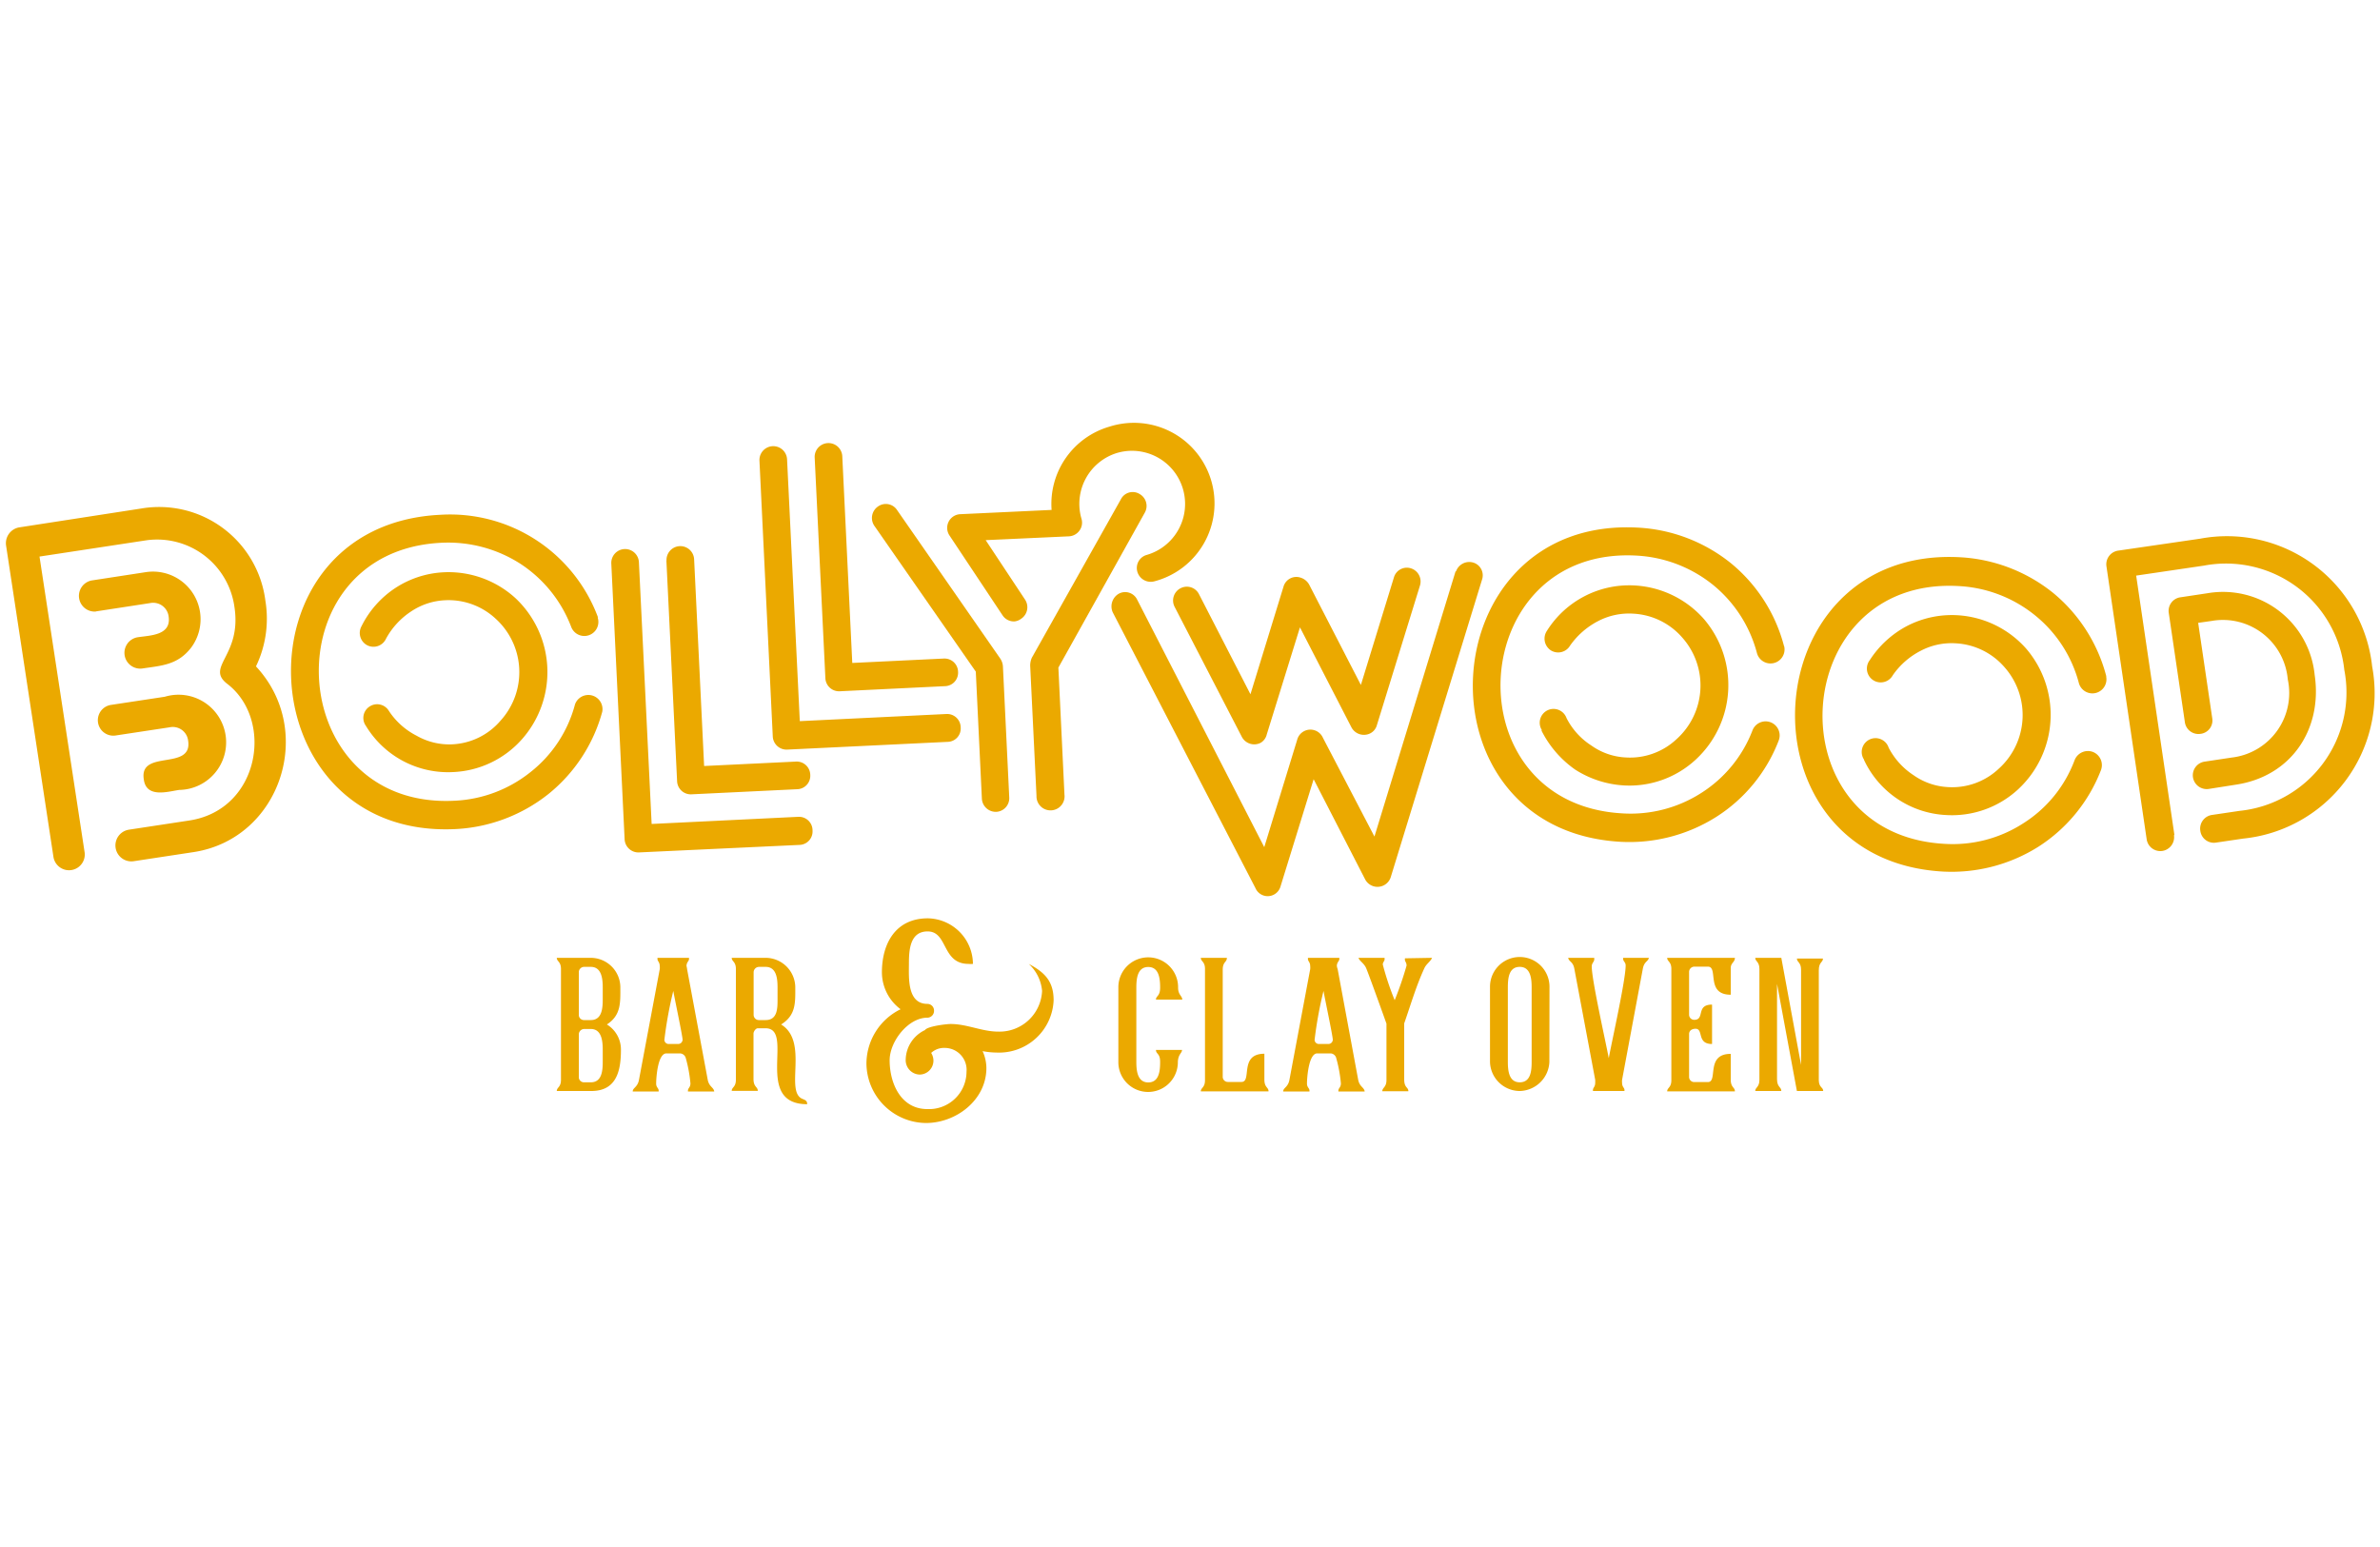 <svg id="Layer_1" data-name="Layer 1" xmlns="http://www.w3.org/2000/svg" width="200" height="130" viewBox="0 0 200 130"><defs><style>.cls-1{fill:#eba900;}</style></defs><path class="cls-1" d="M122.32,48h0L115.5,70.3,111.17,62a1.15,1.15,0,0,0-2.17.19l-2.76,9L95.56,50.39a1.12,1.12,0,0,0-1.54-.5,1.23,1.23,0,0,0-.52,1.55l12,23.19a1.12,1.12,0,0,0,2.11-.15l2.78-9,4.33,8.42a1.17,1.17,0,0,0,2.15-.19l7.67-25a1.12,1.12,0,0,0-.72-1.43,1.18,1.18,0,0,0-1.47.75M98.71,51h0l5.64,10.91a1.18,1.18,0,0,0,1.57.52,1.1,1.1,0,0,0,.53-.71l2.79-9,4.32,8.39a1.19,1.19,0,0,0,1.58.52,1.1,1.1,0,0,0,.57-.71l3.62-11.73a1.16,1.16,0,0,0-.76-1.43,1.13,1.13,0,0,0-1.43.75l-2.78,9.05L110,49.1a1.25,1.25,0,0,0-.71-.56,1.12,1.12,0,0,0-1.43.75l-2.78,9.05-4.33-8.42a1.14,1.14,0,0,0-1.54-.49A1.16,1.16,0,0,0,98.71,51Z"/><path class="cls-1" d="M182.72,70.14h0l-3.21-21.77,5.7-.84A10,10,0,0,1,197,56.29a10,10,0,0,1-8.8,11.85l-2.3.34a1.16,1.16,0,0,0-1,1.33,1.15,1.15,0,0,0,1.3,1l2.3-.34A12.28,12.28,0,0,0,199.34,56a12.27,12.27,0,0,0-14.47-10.73l-6.86,1a1.16,1.16,0,0,0-1,1.3l3.38,22.94a1.16,1.16,0,0,0,1.3,1,1.17,1.17,0,0,0,1-1.31m5.19-4.26h0c4.69-.7,7.3-4.69,6.63-9.22a7.74,7.74,0,0,0-9-6.87l-2.26.34a1.15,1.15,0,0,0-1,1.32l1.35,9.16a1.15,1.15,0,0,0,1.3,1,1.13,1.13,0,0,0,1-1.33l-1.18-8,1.13-.16a5.47,5.47,0,0,1,6.4,4.91,5.46,5.46,0,0,1-4.71,6.57l-2.26.34a1.16,1.16,0,0,0-1,1.3,1.17,1.17,0,0,0,1.31,1Z"/><path class="cls-1" d="M129.54,61.4h0a8.82,8.82,0,0,0,2.84,3.28A8.51,8.51,0,0,0,136.43,66a8.19,8.19,0,0,0,6.06-2.16A8.53,8.53,0,0,0,143.17,52a8.37,8.37,0,0,0-5.78-2.8A8.17,8.17,0,0,0,130,53a1.18,1.18,0,0,0,.32,1.65,1.16,1.16,0,0,0,1.62-.4,6.58,6.58,0,0,1,2.34-2.05,5.62,5.62,0,0,1,3-.63,5.85,5.85,0,0,1,4.08,2,6.06,6.06,0,0,1-.48,8.55,5.71,5.71,0,0,1-4.29,1.53,5.44,5.44,0,0,1-2.86-1,5.91,5.91,0,0,1-2.09-2.31,1.16,1.16,0,1,0-2.08,1m20.37-7h0a13.38,13.38,0,0,0-4.46-7,13.6,13.6,0,0,0-7.79-3c-17.54-1-19,25.4-1.5,26.4a13.66,13.66,0,0,0,8.07-2.11,13.21,13.21,0,0,0,5.22-6.4,1.18,1.18,0,1,0-2.2-.86,10.82,10.82,0,0,1-4.33,5.28,11,11,0,0,1-6.62,1.7c-14.43-.82-13.2-22.48,1.23-21.66a11.19,11.19,0,0,1,6.39,2.45,11,11,0,0,1,3.7,5.73,1.18,1.18,0,0,0,2.29-.57Z"/><path class="cls-1" d="M7.11,71.62h0L3.32,46.77l9-1.37A6.56,6.56,0,0,1,19.7,51c.63,4.09-2.42,5-.65,6.43,4,3,2.81,10.62-3.15,11.52l-5.06.77a1.34,1.34,0,0,0,.4,2.65l5.06-.77C23.58,70.46,26.55,61.4,21.51,56a9.25,9.25,0,0,0,.79-5.53,9,9,0,0,0-10.42-7.74L1.6,44.32A1.35,1.35,0,0,0,.51,45.84L4.49,72a1.32,1.32,0,0,0,2.62-.39m.94-20.23h0l4.56-.7a1.31,1.31,0,0,1,1.56,1.12c.24,1.6-1.55,1.59-2.6,1.75A1.32,1.32,0,0,0,12,56.17c1.6-.24,2.95-.29,4.08-1.77a4,4,0,0,0-3.83-6.32l-4.56.7A1.32,1.32,0,0,0,8.05,51.39Zm7,15h0a4,4,0,1,0-1.2-7.83l-4.55.69a1.3,1.3,0,0,0,.39,2.57l4.55-.69a1.3,1.3,0,0,1,1.57,1.12c.39,2.56-4.11.7-3.73,3.23C12.27,67.08,14.06,66.53,15,66.39Z"/><path class="cls-1" d="M30.75,61h0a8.07,8.07,0,0,0,7.33,3.88,8.2,8.2,0,0,0,5.8-2.78,8.52,8.52,0,0,0-.57-11.84,8.34,8.34,0,0,0-6-2.17,8.14,8.14,0,0,0-4.07,1.31,8.24,8.24,0,0,0-2.86,3.22,1.17,1.17,0,0,0,.49,1.61,1.16,1.16,0,0,0,1.57-.56,6.37,6.37,0,0,1,2.11-2.29,5.57,5.57,0,0,1,2.87-.94A5.81,5.81,0,0,1,41.66,52a6.06,6.06,0,0,1,.41,8.55,5.67,5.67,0,0,1-4.1,2A5.53,5.53,0,0,1,35,61.82a6.08,6.08,0,0,1-2.32-2.08,1.15,1.15,0,0,0-1.62-.37A1.14,1.14,0,0,0,30.75,61m19.51-9.1h0A13.26,13.26,0,0,0,37,43.26c-17.56.85-16.28,27.27,1.28,26.41a13.62,13.62,0,0,0,7.8-2.94,13.4,13.4,0,0,0,4.53-6.92,1.19,1.19,0,0,0-2.29-.62,10.72,10.72,0,0,1-3.75,5.7,11,11,0,0,1-6.41,2.4c-14.44.7-15.49-21-1.05-21.68a11.24,11.24,0,0,1,6.61,1.76A11,11,0,0,1,48,52.68a1.18,1.18,0,0,0,2.22-.8Z"/><path class="cls-1" d="M56,47.11h0l.9,18.55a1.15,1.15,0,0,0,1.2,1.09L67,66.32a1.13,1.13,0,0,0,1.09-1.2A1.14,1.14,0,0,0,66.86,64l-7.69.37L58.33,47a1.16,1.16,0,0,0-2.32.11M67.08,68.64h0l-12.32.6-1.07-22a1.16,1.16,0,0,0-2.32.12l1.12,23.19a1.16,1.16,0,0,0,1.24,1.08L67.2,71a1.13,1.13,0,0,0,1.08-1.2A1.14,1.14,0,0,0,67.08,68.64Z"/><path class="cls-1" d="M68.46,38.44h0L69.36,57a1.15,1.15,0,0,0,1.2,1.09l8.86-.43a1.13,1.13,0,0,0,1.09-1.2,1.14,1.14,0,0,0-1.2-1.12l-7.69.37-.84-17.37a1.16,1.16,0,0,0-2.32.11M79.54,60h0l-12.33.6-1.07-22a1.16,1.16,0,0,0-2.32.11l1.12,23.2a1.16,1.16,0,0,0,1.24,1.08l13.47-.65a1.12,1.12,0,0,0,1.08-1.2A1.14,1.14,0,0,0,79.54,60Z"/><path class="cls-1" d="M95.76,41.51a1.11,1.11,0,0,0-1.57.45L86.71,55.27a1.65,1.65,0,0,0-.14.67l.53,10.94a1.18,1.18,0,1,0,2.35-.11L88.94,56.1l7.25-13A1.15,1.15,0,0,0,95.76,41.51Z"/><path class="cls-1" d="M75.39,42.87a1.13,1.13,0,0,0-1.62-.3,1.17,1.17,0,0,0-.3,1.61L82,56.44l.51,10.66a1.17,1.17,0,0,0,1.24,1.12A1.15,1.15,0,0,0,84.81,67l-.53-11a1.33,1.33,0,0,0-.24-.68Z"/><path class="cls-1" d="M85.25,52.22a1.14,1.14,0,0,1-1-.51L79.79,45a1.15,1.15,0,0,1,.9-1.79h0l7.68-.36a6.76,6.76,0,0,1,4.87-7,6.77,6.77,0,1,1,3.77,13,1.17,1.17,0,0,1-1.43-.79,1.14,1.14,0,0,1,.79-1.43,4.46,4.46,0,1,0-2.49-8.57,4.47,4.47,0,0,0-3,5.53,1.13,1.13,0,0,1-.17,1,1.16,1.16,0,0,1-.88.48h0l-7,.32,3.31,5a1.16,1.16,0,0,1-.32,1.6A1.14,1.14,0,0,1,85.25,52.22Z"/><path class="cls-1" d="M156.64,63.86h0a8.05,8.05,0,0,0,6.89,4.63,8.19,8.19,0,0,0,6.06-2.16,8.54,8.54,0,0,0,.67-11.83,8.35,8.35,0,0,0-5.77-2.8,8.19,8.19,0,0,0-4.19.88,8.35,8.35,0,0,0-3.18,2.9,1.16,1.16,0,1,0,1.94,1.26,6.41,6.41,0,0,1,2.34-2.05,5.56,5.56,0,0,1,2.95-.63,5.83,5.83,0,0,1,4.09,2,6.07,6.07,0,0,1-.49,8.55,5.7,5.7,0,0,1-4.29,1.53,5.5,5.5,0,0,1-2.86-1,6.13,6.13,0,0,1-2.09-2.31,1.16,1.16,0,1,0-2.07,1m20.36-7h0a13.45,13.45,0,0,0-4.46-7,13.64,13.64,0,0,0-7.78-3c-17.55-1-19,25.41-1.5,26.41a13.68,13.68,0,0,0,8.07-2.11,13.35,13.35,0,0,0,5.22-6.41,1.19,1.19,0,0,0-.67-1.53,1.2,1.2,0,0,0-1.54.68A10.69,10.69,0,0,1,170,69.2a10.91,10.91,0,0,1-6.62,1.71c-14.43-.82-13.2-22.49,1.23-21.66A11.09,11.09,0,0,1,171,51.7a10.87,10.87,0,0,1,3.7,5.72,1.18,1.18,0,0,0,2.29-.56Z"/><path class="cls-1" d="M51,86.09a2.47,2.47,0,0,1,1.18,2.12c0,1.7-.33,3.47-2.48,3.47H46.79c0-.32.35-.3.35-.94V81.43c0-.64-.35-.62-.35-.94h2.86a2.49,2.49,0,0,1,2.48,2.43C52.13,84.23,52.21,85.3,51,86.09ZM50.65,83c0-.7-.07-1.75-1-1.75h-.58a.45.45,0,0,0-.43.44v3.6a.43.43,0,0,0,.43.43h.58c.94,0,1-1,1-1.74Zm0,5.23c0-.7-.07-1.76-1-1.76h-.58a.46.46,0,0,0-.43.45v3.6a.43.43,0,0,0,.43.43h.58c.94,0,1-1,1-1.74Z"/><path class="cls-1" d="M57.74,81.45l1.73,9.27c.11.61.5.64.55,1H57.81v-.06c0-.24.21-.27.21-.62a11.65,11.65,0,0,0-.39-2.12.53.53,0,0,0-.49-.4H56c-.72,0-.86,2-.86,2.55,0,.3.21.38.21.57v.08H53.17c0-.32.42-.35.53-1l1.74-9.27a1.14,1.14,0,0,0,0-.26c0-.35-.19-.41-.19-.6v-.1H57.9l0,.11c0,.16-.21.26-.21.58C57.71,81.26,57.73,81.35,57.74,81.45Zm-.38,5.93c0-.32-.69-3.56-.78-4.11a33.74,33.74,0,0,0-.75,4.11.36.36,0,0,0,.33.35H57A.37.37,0,0,0,57.36,87.38Z"/><path class="cls-1" d="M67.45,92.35c.24.1.38.16.38.44v0c-4.57,0-1-6.38-3.5-6.38h-.65c-.18,0-.36.28-.36.44v3.82c0,.7.36.64.36,1H61.49c0-.32.35-.3.35-.94V81.43c0-.64-.35-.62-.35-.94h2.86a2.5,2.5,0,0,1,2.48,2.43c0,1.31.08,2.38-1.19,3.17C68,87.53,65.9,91.76,67.45,92.35ZM65.34,83c0-.7-.06-1.75-1-1.75h-.57a.46.46,0,0,0-.44.44v3.6a.44.44,0,0,0,.44.43h.57c1,0,1-1,1-1.74Z"/><path class="cls-1" d="M88.54,84.06a4.59,4.59,0,0,1-4.79,4.39,6.65,6.65,0,0,1-1.18-.12,3.47,3.47,0,0,1,.32,1.42c0,2.68-2.53,4.62-5.08,4.62a5.05,5.05,0,0,1-5-5,5.11,5.11,0,0,1,2.87-4.56,3.88,3.88,0,0,1-1.57-3.1c0-2.4,1.13-4.54,3.86-4.54A3.86,3.86,0,0,1,81.76,81a2.3,2.3,0,0,1-.37,0c-2.26,0-1.72-2.73-3.44-2.73-1.49,0-1.57,1.58-1.57,2.71s-.17,3.38,1.55,3.38a.56.56,0,0,1,.56.57.57.57,0,0,1-.56.59c-1.62,0-3.17,2-3.17,3.58,0,1.92.93,4.1,3.17,4.1a3.15,3.15,0,0,0,3.29-3.14,1.84,1.84,0,0,0-1.84-2,1.58,1.58,0,0,0-1.13.42,1.25,1.25,0,0,1,.19.64,1.17,1.17,0,0,1-1.15,1.18,1.21,1.21,0,0,1-1.18-1.28,2.81,2.81,0,0,1,1.62-2.46c.2-.32,1.79-.51,2.16-.51,1.38,0,2.63.64,4,.64a3.58,3.58,0,0,0,3.68-3.42A3.5,3.5,0,0,0,86.45,81h0l0,0h0C87.77,81.7,88.54,82.44,88.54,84.06Z"/><path class="cls-1" d="M99.33,88.23c0,.27-.32.35-.35,1a2.5,2.5,0,0,1-5,.06V82.92A2.5,2.5,0,0,1,99,83c0,.61.35.69.35,1H97.14c0-.33.35-.27.35-1s-.08-1.74-1-1.74-1,1-1,1.75v6.21c0,.7.07,1.74,1,1.74s1-1,1-1.73-.35-.64-.35-1Z"/><path class="cls-1" d="M106.25,90.71c0,.7.35.64.35,1h-5.69c0-.32.35-.3.35-.94V81.42c0-.63-.35-.61-.35-.93h2.19c0,.38-.35.32-.35,1v9a.43.43,0,0,0,.43.43h1.15c.9,0-.22-2.37,1.92-2.37Z"/><path class="cls-1" d="M112.41,81.45l1.72,9.27c.11.61.5.64.55,1h-2.21v-.06c0-.24.21-.27.21-.62a11.65,11.65,0,0,0-.39-2.12.52.52,0,0,0-.49-.4h-1.11c-.71,0-.86,2-.86,2.55,0,.3.21.38.21.57v.08h-2.21c0-.32.42-.35.53-1l1.74-9.27a1.14,1.14,0,0,0,0-.26c0-.35-.19-.41-.19-.6v-.1h2.64v.11c0,.16-.21.26-.21.58A1.47,1.47,0,0,0,112.41,81.45ZM112,87.38c0-.32-.69-3.56-.78-4.11a33.74,33.74,0,0,0-.75,4.11.36.36,0,0,0,.33.35h.83A.37.37,0,0,0,112,87.38Z"/><path class="cls-1" d="M120.34,80.49c-.12.3-.48.51-.64.86C119,82.86,118.53,84.49,118,86c0,.11,0,1.43,0,1.55,0,1.06,0,2.11,0,3.15,0,.74.35.64.35,1h-2.19c0-.32.35-.32.35-.94,0-1.57,0-3.17,0-4.74,0,0-1.43-4-1.71-4.67-.18-.41-.56-.59-.64-.86h2.19a.58.58,0,0,1,0,.14c0,.13-.15.23-.15.42a23.87,23.87,0,0,0,1,3,28.45,28.45,0,0,0,1-2.91c0-.24-.13-.35-.13-.43a.3.3,0,0,1,0-.18Z"/><path class="cls-1" d="M130.2,89.25a2.55,2.55,0,0,1-2.49,2.43,2.51,2.51,0,0,1-2.5-2.43V82.92a2.5,2.5,0,0,1,5,0ZM128.71,83c0-.7-.06-1.75-1-1.75s-1,1-1,1.75v6.21c0,.7.06,1.74,1,1.74s1-1,1-1.74Z"/><path class="cls-1" d="M138.56,80.49c-.06.32-.4.3-.51.93l-1.74,9.32a1.15,1.15,0,0,0,0,.26c0,.35.2.41.2.59v.09h-2.65v-.06c0-.24.19-.27.19-.62a2.26,2.26,0,0,0,0-.26l-1.75-9.32c-.11-.63-.46-.59-.52-.93h2.19v.13c0,.21-.21.3-.21.59,0,1.15,1.16,6.27,1.43,7.71.28-1.51,1.42-6.58,1.42-7.79,0-.27-.21-.35-.21-.54l0-.1Z"/><path class="cls-1" d="M145.44,90.71c0,.7.35.64.35,1H140.1c0-.32.35-.3.35-.94V81.43c0-.64-.35-.62-.35-.94h5.69c0,.37-.35.42-.35.86v2.24c-2.14,0-1-2.36-1.92-2.36h-1.15a.45.45,0,0,0-.43.44v3.6a.43.43,0,0,0,.43.43c.93,0,.11-1.28,1.5-1.28v3.31c-1.31,0-.69-1.28-1.39-1.28-.27,0-.54.13-.54.45v3.6a.43.43,0,0,0,.43.43h1.15c.88,0-.22-2.37,1.92-2.37Z"/><path class="cls-1" d="M153.21,91.68H151s-1.55-8.38-1.67-9v8c0,.7.36.64.36,1h-2.19c0-.32.35-.3.35-.94V81.43c0-.64-.35-.62-.35-.94h2.19l1.66,9v-8c0-.64-.35-.62-.35-.94h2.19c0,.34-.35.27-.35,1v9.24C152.86,91.41,153.21,91.35,153.21,91.68Z"/></svg>